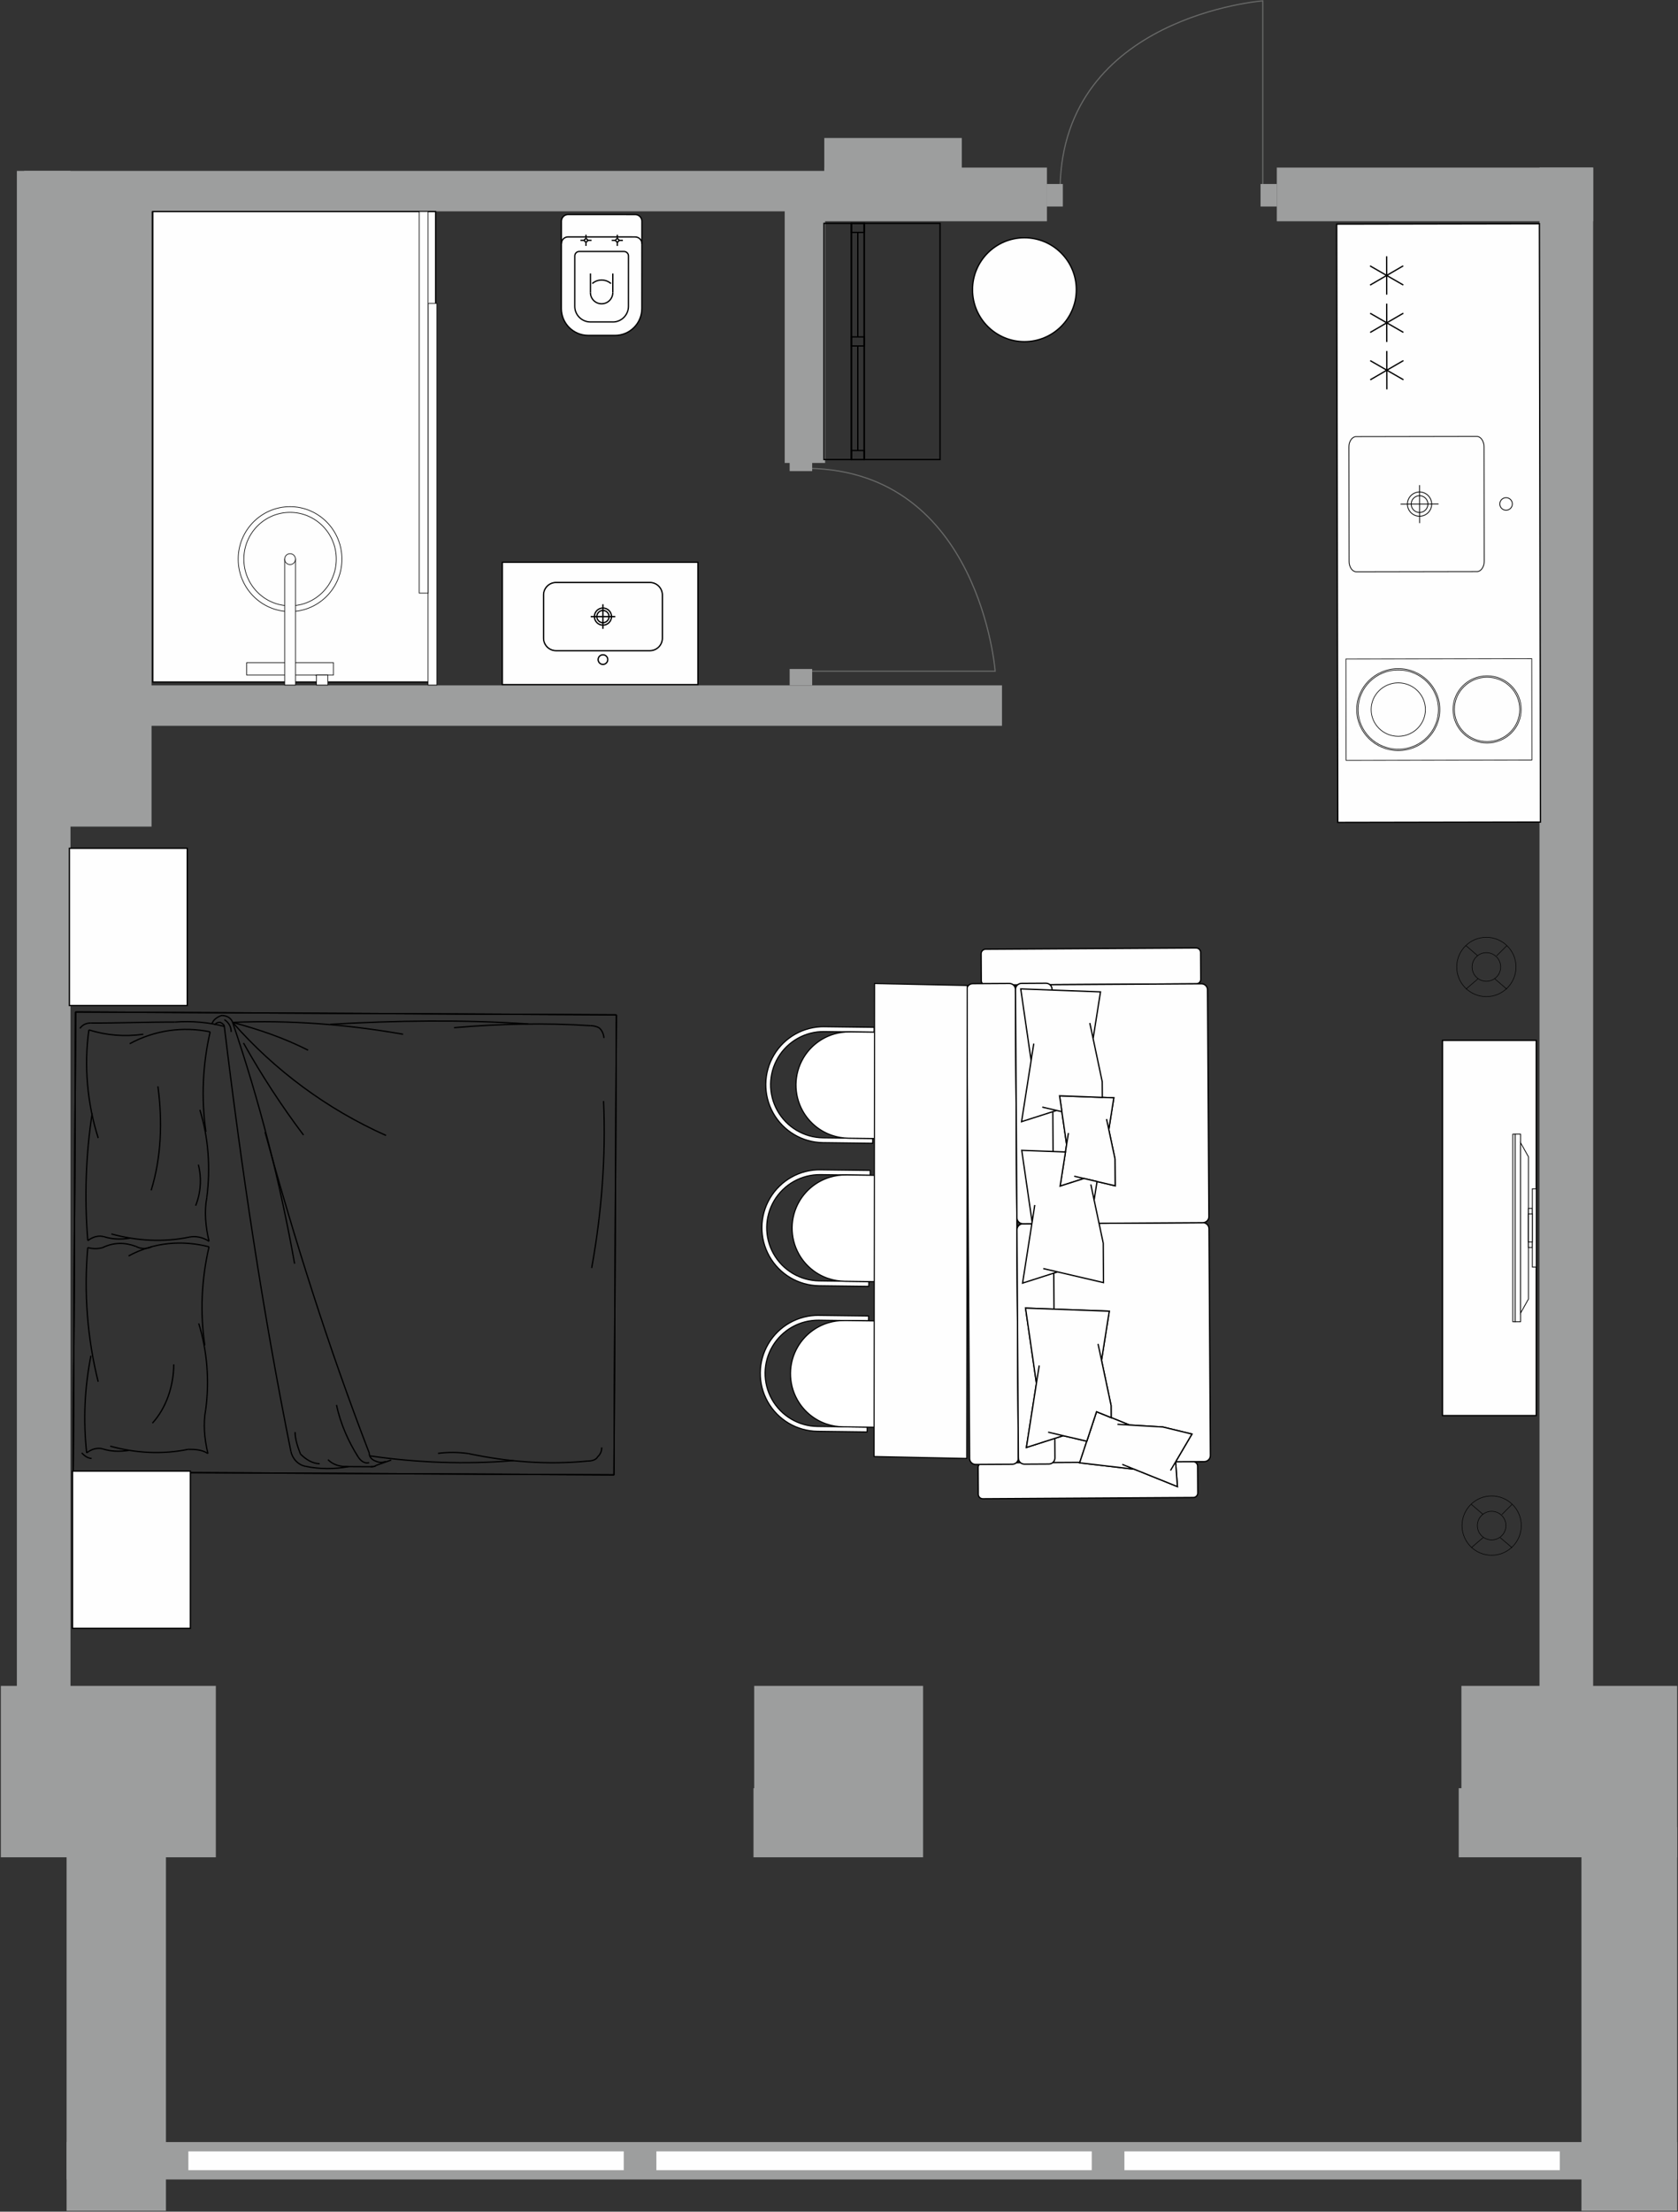 <?xml version="1.0" encoding="UTF-8"?>
<svg xmlns="http://www.w3.org/2000/svg" width="981" height="1292" viewBox="0 0 981 1292" fill="none">
  <rect x="0" y="0" width="981" height="1292" fill="#333333" stroke="none"/>
  <g clip-path="url(#clip0_297_1534)">
    <path fill-rule="evenodd" clip-rule="evenodd" d="M980.5 984.83V1084.97H852.81V1044.6H854.38V984.83H980.5ZM0.5 1084.97V984.83H126.181V999.05V1044.6V1084.97H0.5ZM539.653 1084.97H440.506V1044.6H440.913V984.83H539.66V1044.6V1084.97H539.653Z" fill="#9D9E9E"></path>
    <path fill-rule="evenodd" clip-rule="evenodd" d="M746.46 129.259H931.39V97.895H746.46V129.259Z" fill="#9D9E9E"></path>
    <path fill-rule="evenodd" clip-rule="evenodd" d="M481.901 129.259H612.06V97.895H481.901V129.259Z" fill="#9D9E9E"></path>
    <path fill-rule="evenodd" clip-rule="evenodd" d="M931.39 1020.21V97.895H900.03V1020.21H931.39Z" fill="#9D9E9E"></path>
    <path fill-rule="evenodd" clip-rule="evenodd" d="M562.29 121.459H481.901V80.62H562.29V121.459Z" fill="#9D9E9E"></path>
    <path fill-rule="evenodd" clip-rule="evenodd" d="M88.601 112.939V482.874H14.13V112.939H88.601Z" fill="#9D9E9E"></path>
    <path fill-rule="evenodd" clip-rule="evenodd" d="M14.13 123.455H508.721V99.83H14.13V123.455Z" fill="#9D9E9E"></path>
    <path fill-rule="evenodd" clip-rule="evenodd" d="M482.388 270.453V112.228H458.761V270.453H482.388Z" fill="#9D9E9E"></path>
    <path fill-rule="evenodd" clip-rule="evenodd" d="M14.13 423.994H585.79V400.367H14.13V423.994Z" fill="#9D9E9E"></path>
    <path fill-rule="evenodd" clip-rule="evenodd" d="M41.218 1032.14V99.83H9.861V1032.14H41.218Z" fill="#9D9E9E"></path>
    <path fill-rule="evenodd" clip-rule="evenodd" d="M980.5 1067.44H924.55V1291.5H980.5V1067.44Z" fill="#9D9E9E"></path>
    <path fill-rule="evenodd" clip-rule="evenodd" d="M38.929 1251.32H980.5V1273.17H38.929V1251.32Z" fill="#9D9E9E"></path>
    <path fill-rule="evenodd" clip-rule="evenodd" d="M97.017 1291.5V1067.44H38.929V1291.5H97.017Z" fill="#9D9E9E"></path>
    <path fill-rule="evenodd" clip-rule="evenodd" d="M254.697 398.423V123.577H89.312V398.423H254.697Z" fill="#FEFEFE" stroke="black" stroke-width="0.756" stroke-miterlimit="22.926"></path>
    <path fill-rule="evenodd" clip-rule="evenodd" d="M250.263 177.267H255.417V400.194H250.263V177.267Z" fill="#FEFEFE" stroke="black" stroke-width="0.379" stroke-miterlimit="22.926"></path>
    <path fill-rule="evenodd" clip-rule="evenodd" d="M245.109 123.577H250.264V346.496H245.109V123.577Z" fill="#FEFEFE" stroke="black" stroke-width="0.379" stroke-miterlimit="22.926"></path>
    <path fill-rule="evenodd" clip-rule="evenodd" d="M190.074 390.018V394.347H184.321V390.018H190.074Z" fill="#FEFEFE" stroke="black" stroke-width="0.379" stroke-miterlimit="22.926"></path>
    <path fill-rule="evenodd" clip-rule="evenodd" d="M194.958 394.338V387.128H144.201V394.338H194.958Z" fill="#FEFEFE" stroke="black" stroke-width="0.379" stroke-miterlimit="22.926"></path>
    <path fill-rule="evenodd" clip-rule="evenodd" d="M169.58 295.981C186.325 295.981 199.896 309.698 199.896 326.618C199.896 343.538 186.325 357.255 169.58 357.255C152.834 357.255 139.254 343.538 139.254 326.618C139.254 309.698 152.833 295.981 169.58 295.981Z" fill="#FEFEFE" stroke="black" stroke-width="0.379" stroke-miterlimit="22.926"></path>
    <path fill-rule="evenodd" clip-rule="evenodd" d="M169.58 299.312C184.494 299.312 196.599 311.537 196.599 326.609C196.599 341.68 184.494 353.906 169.58 353.906C154.656 353.906 142.56 341.68 142.56 326.609C142.56 311.537 154.656 299.312 169.58 299.312Z" fill="#FEFEFE" stroke="black" stroke-width="0.379" stroke-miterlimit="22.926"></path>
    <path fill-rule="evenodd" clip-rule="evenodd" d="M172.729 326.609V400.194H166.421V326.609H172.729Z" fill="#FEFEFE" stroke="black" stroke-width="0.379" stroke-miterlimit="22.926"></path>
    <path fill-rule="evenodd" clip-rule="evenodd" d="M169.579 323.424C171.323 323.424 172.738 324.847 172.738 326.609C172.738 328.371 171.323 329.801 169.579 329.801C167.836 329.801 166.421 328.369 166.421 326.609C166.421 324.847 167.836 323.424 169.579 323.424Z" fill="#FEFEFE" stroke="black" stroke-width="0.379" stroke-miterlimit="22.926"></path>
    <path fill-rule="evenodd" clip-rule="evenodd" d="M191.645 394.347V400.194H185.024V394.347H191.645Z" fill="#FEFEFE" stroke="black" stroke-width="0.379" stroke-miterlimit="22.926"></path>
    <path fill-rule="evenodd" clip-rule="evenodd" d="M293.689 328.464H408.02V399.926H293.689V328.464Z" fill="#FEFEFE" stroke="black" stroke-width="0.756" stroke-miterlimit="22.926"></path>
    <path fill-rule="evenodd" clip-rule="evenodd" d="M352.499 388.117C354.051 388.117 355.309 386.859 355.309 385.306C355.309 383.754 354.051 382.496 352.499 382.496C350.946 382.496 349.688 383.754 349.688 385.306C349.688 386.859 350.946 388.117 352.499 388.117ZM352.499 365.185C355.266 365.185 357.505 362.946 357.505 360.188C357.505 357.42 355.266 355.19 352.499 355.19C349.739 355.19 347.501 357.429 347.501 360.188C347.501 362.948 349.74 365.185 352.499 365.185ZM352.499 363.753C354.477 363.753 356.073 362.157 356.073 360.179C356.073 358.209 354.477 356.604 352.499 356.604C350.529 356.604 348.924 358.209 348.924 360.179C348.924 362.157 350.52 363.753 352.499 363.753ZM325.063 340.264H379.95C383.959 340.264 387.239 343.545 387.239 347.553V372.82C387.239 376.828 383.959 380.109 379.95 380.109H325.063C321.055 380.109 317.774 376.828 317.774 372.82V347.553C317.774 343.545 321.055 340.264 325.063 340.264Z" fill="#FEFEFE"></path>
    <path d="M352.499 367.327V353.037M345.359 360.186H359.649M352.499 388.117C354.051 388.117 355.309 386.859 355.309 385.306C355.309 383.754 354.051 382.496 352.499 382.496C350.946 382.496 349.688 383.754 349.688 385.306C349.688 386.859 350.946 388.117 352.499 388.117ZM352.499 365.185C355.266 365.185 357.505 362.946 357.505 360.188C357.505 357.42 355.266 355.19 352.499 355.19C349.739 355.19 347.501 357.429 347.501 360.188C347.501 362.948 349.74 365.185 352.499 365.185ZM352.499 363.753C354.477 363.753 356.073 362.157 356.073 360.179C356.073 358.209 354.477 356.604 352.499 356.604C350.529 356.604 348.924 358.209 348.924 360.179C348.924 362.157 350.52 363.753 352.499 363.753ZM325.063 340.264H379.95C383.959 340.264 387.239 343.545 387.239 347.553V372.82C387.239 376.828 383.959 380.109 379.95 380.109H325.063C321.055 380.109 317.774 376.828 317.774 372.82V347.553C317.774 343.545 321.055 340.264 325.063 340.264Z" stroke="black" stroke-width="0.756" stroke-miterlimit="22.926"></path>
    <path d="M352.499 367.327V353.037M345.359 360.178H359.649M352.499 388.117C354.051 388.117 355.309 386.859 355.309 385.306C355.309 383.753 354.051 382.496 352.499 382.496C350.946 382.496 349.688 383.753 349.688 385.306C349.688 386.859 350.946 388.117 352.499 388.117ZM352.499 365.185C355.266 365.185 357.505 362.946 357.505 360.187C357.505 357.42 355.266 355.19 352.499 355.19C349.739 355.19 347.501 357.429 347.501 360.187C347.501 362.947 349.74 365.185 352.499 365.185ZM352.499 363.753C354.477 363.753 356.073 362.157 356.073 360.178C356.073 358.209 354.477 356.604 352.499 356.604C350.529 356.604 348.924 358.209 348.924 360.178C348.924 362.157 350.52 363.753 352.499 363.753ZM325.063 340.257H379.95C383.959 340.257 387.239 343.538 387.239 347.546V372.813C387.239 376.821 383.959 380.102 379.95 380.102H325.063C321.055 380.102 317.774 376.821 317.774 372.813V347.546C317.774 343.538 321.055 340.257 325.063 340.257Z" stroke="black" stroke-width="0.379" stroke-miterlimit="22.926"></path>
    <path fill-rule="evenodd" clip-rule="evenodd" d="M359.545 195.931L343.848 195.922C339.683 195.922 335.692 194.255 332.759 191.315C329.817 188.364 328.169 184.392 328.169 180.227L328.203 129.234C328.203 128.193 328.619 127.195 329.358 126.458C330.095 125.721 331.084 125.312 332.125 125.312L371.352 125.337C372.393 125.337 373.391 125.754 374.128 126.492C374.865 127.229 375.274 128.218 375.274 129.259L375.24 180.252C375.231 184.417 373.573 188.407 370.624 191.349C367.682 194.291 363.701 195.94 359.535 195.931H359.545Z" fill="#FEFEFE" stroke="black" stroke-width="0.756" stroke-miterlimit="22.926" stroke-linejoin="bevel"></path>
    <path fill-rule="evenodd" clip-rule="evenodd" d="M358.244 188.087L345.168 188.078C342.738 188.078 340.414 187.107 338.695 185.388C336.977 183.669 336.014 181.353 336.024 178.924L336.042 149.501C336.042 148.808 336.319 148.139 336.814 147.653C337.301 147.167 337.969 146.889 338.663 146.889L364.814 146.907C365.507 146.907 366.176 147.185 366.662 147.68C367.158 148.175 367.426 148.835 367.426 149.528L367.408 178.951C367.408 181.381 366.437 183.705 364.718 185.424C363 187.143 360.683 188.105 358.254 188.096L358.244 188.087Z" fill="#FEFEFE" stroke="black" stroke-width="0.756" stroke-miterlimit="22.926" stroke-linejoin="bevel"></path>
    <path d="M358.251 170.932C358.251 174.543 355.318 177.467 351.71 177.467C348.1 177.467 345.176 174.534 345.176 170.925" stroke="black" stroke-width="0.756" stroke-miterlimit="22.926" stroke-linejoin="bevel"></path>
    <path d="M345.185 170.925V159.767" stroke="black" stroke-width="0.756" stroke-miterlimit="22.926" stroke-linejoin="bevel"></path>
    <path d="M358.251 170.933L358.26 159.776" stroke="black" stroke-width="0.756" stroke-miterlimit="22.926" stroke-linejoin="bevel"></path>
    <path d="M346.244 165.642C349.377 162.9 354.07 162.9 357.202 165.651" stroke="black" stroke-width="0.756" stroke-miterlimit="22.926" stroke-linejoin="bevel"></path>
    <path d="M328.196 142.31C328.196 141.268 328.612 140.27 329.351 139.533C330.088 138.797 331.077 138.388 332.118 138.388L371.345 138.413C372.386 138.413 373.384 138.829 374.121 139.568C374.858 140.305 375.267 141.294 375.267 142.335" stroke="black" stroke-width="0.756" stroke-miterlimit="22.926" stroke-linejoin="bevel"></path>
    <path d="M342.59 137.13L342.581 143.654" stroke="black" stroke-width="0.756" stroke-miterlimit="22.926" stroke-linejoin="bevel"></path>
    <path d="M345.844 140.391H339.328" stroke="black" stroke-width="0.756" stroke-miterlimit="22.926" stroke-linejoin="bevel"></path>
    <path fill-rule="evenodd" clip-rule="evenodd" d="M341.671 140.391C341.671 139.888 342.079 139.479 342.583 139.479C343.095 139.479 343.504 139.887 343.504 140.4C343.504 140.903 343.096 141.312 342.583 141.312C342.08 141.312 341.671 140.905 341.671 140.391Z" fill="#FEFEFE" stroke="black" stroke-width="0.756" stroke-miterlimit="22.926" stroke-linejoin="bevel"></path>
    <path d="M360.89 137.146V143.663" stroke="black" stroke-width="0.756" stroke-miterlimit="22.926" stroke-linejoin="bevel"></path>
    <path d="M357.635 140.4L364.151 140.409" stroke="black" stroke-width="0.756" stroke-miterlimit="22.926" stroke-linejoin="bevel"></path>
    <path fill-rule="evenodd" clip-rule="evenodd" d="M359.97 140.4C359.97 139.897 360.377 139.489 360.89 139.489C361.393 139.489 361.811 139.896 361.811 140.4C361.811 140.903 361.404 141.321 360.89 141.312C360.388 141.312 359.97 140.905 359.97 140.391V140.4Z" fill="#FEFEFE" stroke="black" stroke-width="0.756" stroke-miterlimit="22.926" stroke-linejoin="bevel"></path>
    <path d="M215.87 848.82C192.07 787.1 172.305 724.612 154.944 661.333" stroke="black" stroke-width="0.756" stroke-miterlimit="22.926" stroke-linejoin="bevel"></path>
    <path d="M170.039 847.78C153.58 766.11 141.155 682.859 131.151 599.626" stroke="black" stroke-width="0.756" stroke-miterlimit="22.926" stroke-linejoin="bevel"></path>
    <path d="M360.361 592.84L358.938 861.57L42.79 859.9L44.213 591.166L360.361 592.842" stroke="black" stroke-width="0.756" stroke-miterlimit="22.926" stroke-linejoin="bevel"></path>
    <path d="M44.213 591.166L42.79 859.9" stroke="black" stroke-width="0.756" stroke-miterlimit="22.926" stroke-linejoin="bevel"></path>
    <path d="M135.994 597.248C169.771 595.825 202.724 598.403 235.662 604.18" stroke="black" stroke-width="0.756" stroke-miterlimit="22.926" stroke-linejoin="bevel"></path>
    <path d="M193.075 598.358C231.686 596.164 270.287 595.564 308.873 598.167" stroke="black" stroke-width="0.756" stroke-miterlimit="22.926" stroke-linejoin="bevel"></path>
    <path d="M225.699 663.31C191.202 647.927 160.765 625.377 135.992 597.246" stroke="black" stroke-width="0.756" stroke-miterlimit="22.926" stroke-linejoin="bevel"></path>
    <path d="M265.438 600.336C291.989 598.081 318.529 597.421 345.046 599.156" stroke="black" stroke-width="0.756" stroke-miterlimit="22.926" stroke-linejoin="bevel"></path>
    <path d="M352.856 643.191C354.288 675.997 351.701 708.769 345.905 740.73" stroke="black" stroke-width="0.756" stroke-miterlimit="22.926" stroke-linejoin="bevel"></path>
    <path d="M345.046 599.156C347.458 599.165 349.861 599.981 350.668 600.779C352.265 602.393 353.063 604.797 353.054 606.393" stroke="black" stroke-width="0.756" stroke-miterlimit="22.926" stroke-linejoin="bevel"></path>
    <path d="M102.215 597.073C86.138 596.987 69.243 597.699 53.157 597.612" stroke="black" stroke-width="0.756" stroke-miterlimit="22.926" stroke-linejoin="bevel"></path>
    <path d="M135.994 597.248C151.829 643.721 163.645 690.175 172.235 738.21" stroke="black" stroke-width="0.756" stroke-miterlimit="22.926" stroke-linejoin="bevel"></path>
    <path d="M177.449 663.06C164.678 646.193 152.712 627.738 142.351 609.283" stroke="black" stroke-width="0.756" stroke-miterlimit="22.926" stroke-linejoin="bevel"></path>
    <path d="M135.994 597.248C151.247 601.327 165.703 606.202 180.131 613.482" stroke="black" stroke-width="0.756" stroke-miterlimit="22.926" stroke-linejoin="bevel"></path>
    <path d="M102.215 597.074C111.864 596.328 122.318 597.178 131.151 599.625" stroke="black" stroke-width="0.756" stroke-miterlimit="22.926" stroke-linejoin="bevel"></path>
    <path d="M131.178 595.625C133.581 597.239 135.178 599.642 135.161 602.844" stroke="black" stroke-width="0.756" stroke-miterlimit="22.926" stroke-linejoin="bevel"></path>
    <path d="M123.923 597.985C124.739 595.591 127.159 594.002 129.58 593.213C132.791 593.231 135.203 594.836 135.992 597.248" stroke="black" stroke-width="0.756" stroke-miterlimit="22.926" stroke-linejoin="bevel"></path>
    <path d="M125.528 598.801C126.335 597.205 127.95 597.214 128.757 597.214C130.362 598.021 131.16 598.828 131.16 599.626" stroke="black" stroke-width="0.756" stroke-miterlimit="22.926" stroke-linejoin="bevel"></path>
    <path d="M46.711 600.779C48.335 598.385 50.754 597.603 53.157 597.612" stroke="black" stroke-width="0.756" stroke-miterlimit="22.926" stroke-linejoin="bevel"></path>
    <path d="M216.632 856.82L201.354 856.74" stroke="black" stroke-width="0.756" stroke-miterlimit="22.926" stroke-linejoin="bevel"></path>
    <path d="M202.968 856.75C198.95 856.73 194.933 855.91 191.731 852.69" stroke="black" stroke-width="0.756" stroke-miterlimit="22.926" stroke-linejoin="bevel"></path>
    <path d="M203.765 856.75C195.721 858.3 186.872 858.26 178.837 856.62" stroke="black" stroke-width="0.756" stroke-miterlimit="22.926" stroke-linejoin="bevel"></path>
    <path d="M209.431 851.19C203.843 842.36 199.08 831.93 196.729 820.72" stroke="black" stroke-width="0.756" stroke-miterlimit="22.926" stroke-linejoin="bevel"></path>
    <path d="M343.702 853.49C320.37 855.77 297.066 854.05 273.768 849.12" stroke="black" stroke-width="0.756" stroke-miterlimit="22.926" stroke-linejoin="bevel"></path>
    <path d="M351.787 845.54C351.778 847.94 350.955 849.54 349.341 851.12C348.525 852.72 346.112 853.5 343.7 853.49" stroke="black" stroke-width="0.756" stroke-miterlimit="22.926" stroke-linejoin="bevel"></path>
    <path d="M300.283 853.26C272.127 855.51 243.988 854.56 215.868 850.41" stroke="black" stroke-width="0.756" stroke-miterlimit="22.926" stroke-linejoin="bevel"></path>
    <path d="M256.077 849.02C261.709 848.25 268.146 848.29 273.768 849.12" stroke="black" stroke-width="0.756" stroke-miterlimit="22.926" stroke-linejoin="bevel"></path>
    <path d="M219.852 856.04L228.719 852.89" stroke="black" stroke-width="0.756" stroke-miterlimit="22.926" stroke-linejoin="bevel"></path>
    <path d="M219.852 856.04C219.045 856.83 217.43 856.82 216.632 856.82" stroke="black" stroke-width="0.756" stroke-miterlimit="22.926" stroke-linejoin="bevel"></path>
    <path d="M225.492 853.67C223.878 854.46 221.465 854.45 219.86 853.63C217.457 852.82 215.852 851.21 215.87 848.82" stroke="black" stroke-width="0.756" stroke-miterlimit="22.926" stroke-linejoin="bevel"></path>
    <path d="M219.852 856.04C219.045 856.83 217.43 856.82 216.632 856.82" stroke="black" stroke-width="0.756" stroke-miterlimit="22.926" stroke-linejoin="bevel"></path>
    <path d="M215.843 854.41C213.422 855.2 211.018 853.59 209.431 851.18" stroke="black" stroke-width="0.756" stroke-miterlimit="22.926" stroke-linejoin="bevel"></path>
    <path d="M175.661 849.4C174.074 845.39 172.494 840.58 172.512 836.58" stroke="black" stroke-width="0.756" stroke-miterlimit="22.926" stroke-linejoin="bevel"></path>
    <path d="M178.847 856.62C174.022 855.79 170.83 851.78 170.048 847.77" stroke="black" stroke-width="0.756" stroke-miterlimit="22.926" stroke-linejoin="bevel"></path>
    <path d="M186.889 855.06C182.871 855.05 178.863 852.62 175.662 849.41" stroke="black" stroke-width="0.756" stroke-miterlimit="22.926" stroke-linejoin="bevel"></path>
    <path d="M57.399 807.19C51.022 781.56 48.992 755.15 51.299 728.78" stroke="black" stroke-width="0.756" stroke-miterlimit="22.926" stroke-linejoin="bevel"></path>
    <path d="M119.724 785.92C116.93 766.71 117.755 747.52 122.197 728.35" stroke="black" stroke-width="0.756" stroke-miterlimit="22.926" stroke-linejoin="bevel"></path>
    <path d="M92.315 634.608C95.101 655.423 94.268 676.213 88.375 695.371" stroke="black" stroke-width="0.756" stroke-miterlimit="22.926" stroke-linejoin="bevel"></path>
    <path d="M88.923 728.17C86.017 729.76 82.407 729.73 79.517 728.12" stroke="black" stroke-width="0.756" stroke-miterlimit="22.926" stroke-linejoin="bevel"></path>
    <path d="M75.152 733.69C89.66 725.774 106.309 724.264 122.204 728.35" stroke="black" stroke-width="0.756" stroke-miterlimit="22.926" stroke-linejoin="bevel"></path>
    <path d="M110.657 722.686C95.447 725.809 80.263 724.925 65.096 720.846" stroke="black" stroke-width="0.756" stroke-miterlimit="22.926" stroke-linejoin="bevel"></path>
    <path d="M75.804 609.726C90.312 601.804 106.962 599.497 122.866 602.775" stroke="black" stroke-width="0.756" stroke-miterlimit="22.926" stroke-linejoin="bevel"></path>
    <path d="M116.834 648.336C121.816 664.354 123.169 681.958 120.904 699.545" stroke="black" stroke-width="0.756" stroke-miterlimit="22.926" stroke-linejoin="bevel"></path>
    <path d="M120.383 661.151C117.589 641.941 118.423 621.949 122.864 602.783" stroke="black" stroke-width="0.756" stroke-miterlimit="22.926" stroke-linejoin="bevel"></path>
    <path d="M110.657 722.686C114.274 721.906 118.612 722.729 122.223 725.15" stroke="black" stroke-width="0.756" stroke-miterlimit="22.926" stroke-linejoin="bevel"></path>
    <path d="M122.214 725.148C120.088 716.342 119.41 707.544 120.904 699.552" stroke="black" stroke-width="0.756" stroke-miterlimit="22.926" stroke-linejoin="bevel"></path>
    <path d="M115.941 680.326C118.066 688.334 117.303 697.133 114.37 704.317" stroke="black" stroke-width="0.756" stroke-miterlimit="22.926" stroke-linejoin="bevel"></path>
    <path d="M51.327 724.776C49.288 699.968 50.147 674.381 53.887 650.408" stroke="black" stroke-width="0.756" stroke-miterlimit="22.926" stroke-linejoin="bevel"></path>
    <path d="M83.794 604.172C72.931 605.715 62.085 604.856 51.977 601.603" stroke="black" stroke-width="0.756" stroke-miterlimit="22.926" stroke-linejoin="bevel"></path>
    <path d="M57.427 664.82C51.024 644.794 48.976 622.383 51.977 601.603" stroke="black" stroke-width="0.756" stroke-miterlimit="22.926" stroke-linejoin="bevel"></path>
    <path d="M59.987 728.82C66.512 725.662 73.028 725.696 79.517 728.13" stroke="black" stroke-width="0.756" stroke-miterlimit="22.926" stroke-linejoin="bevel"></path>
    <path d="M75.925 723.302C70.857 724.075 65.791 724.048 60.742 722.417" stroke="black" stroke-width="0.756" stroke-miterlimit="22.926" stroke-linejoin="bevel"></path>
    <path d="M59.986 728.82C57.088 729.6 54.2 729.59 51.301 728.78" stroke="black" stroke-width="0.756" stroke-miterlimit="22.926" stroke-linejoin="bevel"></path>
    <path d="M51.327 724.776C54.233 722.39 57.852 721.608 60.741 722.425" stroke="black" stroke-width="0.756" stroke-miterlimit="22.926" stroke-linejoin="bevel"></path>
    <path d="M109.997 846.66C94.787 849.77 79.604 848.9 64.437 844.82" stroke="black" stroke-width="0.756" stroke-miterlimit="22.926" stroke-linejoin="bevel"></path>
    <path d="M101.58 797.03C101.51 809.82 97.104 822.6 89.103 831.35" stroke="black" stroke-width="0.756" stroke-miterlimit="22.926" stroke-linejoin="bevel"></path>
    <path d="M116.175 773.11C121.156 789.12 122.509 806.73 120.253 823.52" stroke="black" stroke-width="0.756" stroke-miterlimit="22.926" stroke-linejoin="bevel"></path>
    <path d="M109.998 846.66C113.615 846.67 117.953 846.7 121.554 849.12" stroke="black" stroke-width="0.756" stroke-miterlimit="22.926" stroke-linejoin="bevel"></path>
    <path d="M121.554 849.12C119.429 840.3 118.751 831.51 120.245 823.51" stroke="black" stroke-width="0.756" stroke-miterlimit="22.926" stroke-linejoin="bevel"></path>
    <path d="M50.667 848.74C48.603 829.53 49.417 811.14 53.141 791.97" stroke="black" stroke-width="0.756" stroke-miterlimit="22.926" stroke-linejoin="bevel"></path>
    <path d="M75.275 847.27C70.207 848.05 65.141 848.02 60.091 846.4" stroke="black" stroke-width="0.756" stroke-miterlimit="22.926" stroke-linejoin="bevel"></path>
    <path d="M50.667 848.74C53.573 846.35 57.193 845.57 60.09 846.39" stroke="black" stroke-width="0.756" stroke-miterlimit="22.926" stroke-linejoin="bevel"></path>
    <path d="M53.548 851.96C51.379 851.95 49.219 850.33 47.778 848.73" stroke="black" stroke-width="0.756" stroke-miterlimit="22.926" stroke-linejoin="bevel"></path>
    <path d="M360.361 592.84L358.938 861.57L42.79 859.9L44.213 591.166L360.361 592.842" stroke="black" stroke-width="0.756" stroke-miterlimit="22.926" stroke-linejoin="bevel"></path>
    <path fill-rule="evenodd" clip-rule="evenodd" d="M40.577 587.392V495.524H109.477V587.392H40.577Z" fill="#FEFEFE" stroke="black" stroke-width="0.756" stroke-miterlimit="22.926"></path>
    <path fill-rule="evenodd" clip-rule="evenodd" d="M42.373 951.23V859.36H111.273V951.23H42.373Z" fill="#FEFEFE" stroke="black" stroke-width="0.756" stroke-miterlimit="22.926"></path>
    <path fill-rule="evenodd" clip-rule="evenodd" d="M699.25 553.761L576.21 554.507C574.75 554.516 573.58 555.705 573.59 557.144L573.68 572.848C573.69 574.288 574.88 575.461 576.34 575.452L699.38 574.706C700.84 574.697 702.01 573.508 702 572.077L701.91 556.373C701.9 554.934 700.71 553.761 699.25 553.77V553.761Z" fill="#FEFEFE" stroke="black" stroke-width="0.756" stroke-miterlimit="22.926"></path>
    <path fill-rule="evenodd" clip-rule="evenodd" d="M697.5 853.85L574.45 854.59C573.005 854.6 571.825 855.78 571.834 857.22L571.929 872.93C571.938 874.37 573.127 875.54 574.58 875.53L697.63 874.78C699.09 874.78 700.26 873.6 700.25 872.16L700.15 856.45C700.14 855.01 698.95 853.84 697.5 853.85Z" fill="#FEFEFE" stroke="black" stroke-width="0.756" stroke-miterlimit="22.926"></path>
    <path fill-rule="evenodd" clip-rule="evenodd" d="M595.36 851.81L593.66 578.003C593.66 576.059 592.04 574.481 590.08 574.488L568.694 574.618C566.734 574.627 565.136 576.232 565.154 578.176L566.845 851.98C566.854 853.93 568.469 855.51 570.429 855.5L591.82 855.37C593.78 855.36 595.37 853.75 595.36 851.81Z" fill="#FEFEFE" stroke="black" stroke-width="0.756" stroke-miterlimit="22.926"></path>
    <path fill-rule="evenodd" clip-rule="evenodd" d="M595.36 850.93L594.54 718.443C594.53 716.499 596.12 714.894 598.08 714.885L703.22 714.244C705.18 714.235 706.8 715.815 706.81 717.758L707.62 850.25C707.63 852.19 706.04 853.79 704.08 853.81L598.94 854.45C596.98 854.46 595.37 852.88 595.36 850.93Z" fill="#FEFEFE" stroke="black" stroke-width="0.756" stroke-miterlimit="22.926"></path>
    <path fill-rule="evenodd" clip-rule="evenodd" d="M593.67 578.88L594.5 711.379C594.51 713.323 596.12 714.901 598.08 714.894L703.22 714.253C705.18 714.244 706.78 712.639 706.76 710.695L705.95 578.195C705.94 576.251 704.32 574.673 702.36 574.68L597.22 575.322C595.26 575.331 593.66 576.927 593.68 578.88H593.67Z" fill="#FEFEFE" stroke="black" stroke-width="0.756" stroke-miterlimit="22.926"></path>
    <path fill-rule="evenodd" clip-rule="evenodd" d="M595.36 851.81L594.53 718.441C594.52 716.497 596.12 714.892 598.07 714.883L612.34 714.797C614.3 714.788 615.91 716.368 615.92 718.311L616.74 851.68C616.75 853.63 615.16 855.23 613.2 855.24L598.95 855.32C596.99 855.33 595.37 853.75 595.37 851.81H595.36Z" fill="#FEFEFE" stroke="black" stroke-width="0.756" stroke-miterlimit="22.926"></path>
    <path fill-rule="evenodd" clip-rule="evenodd" d="M593.67 578.002L594.49 711.37C594.5 713.314 596.11 714.892 598.07 714.885L612.34 714.799C614.3 714.79 615.9 713.193 615.88 711.241L615.05 577.873C615.04 575.929 613.43 574.351 611.47 574.358L597.21 574.444C595.25 574.453 593.66 576.059 593.67 578.002Z" fill="#FEFEFE" stroke="black" stroke-width="0.756" stroke-miterlimit="22.926"></path>
    <path fill-rule="evenodd" clip-rule="evenodd" d="M620.8 649.403L619.45 640.127L644.45 641.056L651.16 641.309L648.22 659.875L648.68 662.019L651.85 677.02L651.95 692.69L641.36 690.217L633.71 688.429L619.77 692.89L622.89 672.942L623.57 668.604L622.64 662.183L620.8 649.403Z" fill="#FEFEFE" stroke="black" stroke-width="0.756" stroke-miterlimit="22.926"></path>
    <path fill-rule="evenodd" clip-rule="evenodd" d="M651.16 641.309L648.22 659.875L646.91 653.689L651.85 677.02L651.95 692.69L628.01 687.102L633.71 688.429L619.77 692.89L624.63 661.862L623.57 668.604L619.45 640.127L651.16 641.309Z" fill="#FEFEFE" stroke="black" stroke-width="0.756" stroke-miterlimit="22.926"></path>
    <path fill-rule="evenodd" clip-rule="evenodd" d="M643.37 579.419L639.06 606.705L637.13 597.603L644.39 631.903L644.45 641.056L619.45 640.127L620.8 649.403L609.34 646.731L617.72 648.682L597.23 655.234L604.37 609.621L602.82 619.539L596.75 577.682L643.37 579.419Z" fill="#FEFEFE" stroke="black" stroke-width="0.756" stroke-miterlimit="22.926"></path>
    <path fill-rule="evenodd" clip-rule="evenodd" d="M641.36 690.217L639.64 701.02L637.72 691.917L644.98 726.217L645.12 749.26L609.93 741.05L618.3 743L597.82 749.55L604.95 703.935L603.4 713.853L597.33 671.996L622.9 672.942L619.77 692.89L633.71 688.429L641.36 690.217Z" fill="#FEFEFE" stroke="black" stroke-width="0.756" stroke-miterlimit="22.926"></path>
    <path fill-rule="evenodd" clip-rule="evenodd" d="M649.6 828.11L660.33 832.44L679.85 833.61L696.83 837.74L691.52 846.75L687.29 853.95L688.34 868.41L663.1 858.26L631.19 854.53L633.65 847.1L635.36 841.9L641.05 824.66L649.6 828.11Z" fill="#FEFEFE" stroke="black" stroke-width="0.756" stroke-miterlimit="22.926"></path>
    <path fill-rule="evenodd" clip-rule="evenodd" d="M641.05 824.66L660.33 832.44L653.28 832.03L679.85 833.61L696.83 837.74L684.31 859.01L687.29 853.95L688.34 868.41L656.1 855.44L663.1 858.26L631.19 854.53L641.05 824.66Z" fill="#FEFEFE" stroke="black" stroke-width="0.756" stroke-miterlimit="22.926"></path>
    <path fill-rule="evenodd" clip-rule="evenodd" d="M635.36 841.9L621.56 838.68L614.45 840.95L600.06 845.55L605.92 808.08L599.56 764.14L613.98 764.68L648.5 765.96L643.97 794.61L649.56 821.07L649.6 828.11L641.05 824.66L635.36 841.9Z" fill="#FEFEFE" stroke="black" stroke-width="0.756" stroke-miterlimit="22.926"></path>
    <path fill-rule="evenodd" clip-rule="evenodd" d="M648.5 765.96L643.97 794.61L641.95 785.06L649.56 821.07L649.6 828.11L641.05 824.66L635.36 841.9L612.77 836.63L621.56 838.68L600.06 845.55L607.55 797.67L605.92 808.08L599.56 764.14L648.5 765.96Z" fill="#FEFEFE" stroke="black" stroke-width="0.756" stroke-miterlimit="22.926"></path>
    <path fill-rule="evenodd" clip-rule="evenodd" d="M481.988 599.781L511.019 600.145L510.985 602.965L496.791 602.783L487.585 602.669L481.944 602.592C470.856 602.453 460.531 608.24 454.865 617.775C449.2 627.311 449.052 639.145 454.474 648.812C459.897 658.486 470.076 664.534 481.164 664.673L486.805 664.743L496.011 664.856L510.205 665.038L510.171 667.858L481.139 667.494C469.043 667.337 457.946 660.743 452.03 650.192C446.112 639.64 446.277 626.73 452.455 616.327C458.641 605.923 469.896 599.616 481.998 599.763L481.988 599.781Z" fill="white" stroke="black" stroke-width="0.641" stroke-miterlimit="22.926"></path>
    <path fill-rule="evenodd" clip-rule="evenodd" d="M487.515 604.085H487.567C487.549 604.085 487.533 604.085 487.515 604.085ZM496.791 602.792L510.985 602.973L518.04 603.06C519.914 603.085 521.694 603.849 523.003 605.195C524.313 606.531 525.034 608.335 525.009 610.21L524.401 658.183C524.349 662.078 521.157 665.202 517.26 665.15L510.205 665.063L496.011 664.881C492.844 664.838 489.756 664.318 486.823 663.372V663.354C486.805 663.354 486.789 663.354 486.771 663.354C479.466 660.969 473.193 655.919 469.323 649.021C463.9 639.346 464.048 627.512 469.714 617.984C473.757 611.19 480.161 606.297 487.519 604.101C487.537 604.092 487.553 604.092 487.571 604.083C490.522 603.208 493.628 602.764 496.795 602.799L496.791 602.792Z" fill="white" stroke="black" stroke-width="0.641" stroke-miterlimit="22.926"></path>
    <path fill-rule="evenodd" clip-rule="evenodd" d="M479.714 683.364L508.746 683.728L508.712 686.547L494.518 686.365L485.312 686.251L479.671 686.174C468.583 686.035 458.258 691.822 452.592 701.357C446.926 710.893 446.779 722.727 452.201 732.39C457.624 742.07 467.803 748.12 478.891 748.25L484.532 748.33L493.738 748.44L507.932 748.62L507.898 751.44L478.866 751.08C466.77 750.92 455.673 744.33 449.757 733.77C443.839 723.223 444.004 710.313 450.182 699.909C456.368 689.505 467.622 683.198 479.725 683.346L479.714 683.364Z" fill="white" stroke="black" stroke-width="0.641" stroke-miterlimit="22.926"></path>
    <path fill-rule="evenodd" clip-rule="evenodd" d="M485.25 687.665H485.303C485.285 687.665 485.268 687.665 485.25 687.665ZM494.526 686.374L508.721 686.556L515.776 686.642C517.649 686.667 519.429 687.431 520.739 688.777C522.049 690.114 522.769 691.917 522.744 693.792L522.137 741.77C522.085 745.66 518.892 748.78 514.996 748.73L507.941 748.65L493.746 748.46C490.579 748.42 487.491 747.9 484.559 746.95V746.94C484.541 746.94 484.524 746.94 484.506 746.94C477.201 744.55 470.928 739.5 467.058 732.6C461.636 722.929 461.784 711.094 467.449 701.566C471.492 694.773 477.896 689.88 485.254 687.684C485.272 687.674 485.288 687.674 485.306 687.665C488.257 686.79 491.363 686.347 494.53 686.381L494.526 686.374Z" fill="white" stroke="black" stroke-width="0.641" stroke-miterlimit="22.926"></path>
    <path fill-rule="evenodd" clip-rule="evenodd" d="M478.769 768.4L507.8 768.77L507.766 771.58L493.572 771.4L484.366 771.29L478.725 771.21C467.637 771.07 457.312 776.86 451.646 786.4C445.981 795.93 445.833 807.76 451.255 817.43C456.678 827.11 466.857 833.15 477.945 833.29L483.586 833.36L492.792 833.48L506.986 833.66L506.952 836.48L477.92 836.11C465.825 835.96 454.727 829.36 448.811 818.81C442.893 808.26 443.059 795.35 449.236 784.95C455.422 774.54 466.677 768.24 478.779 768.38L478.769 768.4Z" fill="white" stroke="black" stroke-width="0.641" stroke-miterlimit="22.926"></path>
    <path fill-rule="evenodd" clip-rule="evenodd" d="M484.305 772.71H484.357C484.339 772.71 484.323 772.71 484.305 772.71ZM493.581 771.41L507.775 771.59L514.83 771.68C516.703 771.71 518.483 772.47 519.793 773.81C521.103 775.15 521.823 776.95 521.798 778.83L521.191 826.8C521.139 830.7 517.946 833.82 514.05 833.77L506.995 833.68L492.801 833.5C489.633 833.46 486.546 832.94 483.613 831.99V831.97C483.595 831.97 483.578 831.97 483.56 831.97C476.255 829.59 469.982 824.54 466.113 817.64C460.69 807.97 460.838 796.13 466.504 786.6C470.546 779.81 476.951 774.92 484.308 772.72C484.326 772.71 484.342 772.71 484.36 772.7C487.311 771.83 490.417 771.38 493.584 771.42L493.581 771.41Z" fill="white" stroke="black" stroke-width="0.641" stroke-miterlimit="22.926"></path>
    <path fill-rule="evenodd" clip-rule="evenodd" d="M511.003 850.85L565.188 851.98L565.474 575.688L511.29 574.551L511.003 850.85Z" fill="#FEFEFE" stroke="black" stroke-width="0.641" stroke-miterlimit="22.926"></path>
    <path fill-rule="evenodd" clip-rule="evenodd" d="M899.96 130.692L781.47 130.908C781.69 247.417 781.89 363.926 782.11 480.435L900.6 480.219C900.38 363.71 900.17 247.201 899.96 130.692Z" fill="#FEFEFE" stroke="black" stroke-width="0.756" stroke-miterlimit="22.926"></path>
    <path fill-rule="evenodd" clip-rule="evenodd" d="M884.16 294.383C884.16 296.404 882.52 298.053 880.49 298.062C878.47 298.062 876.82 296.422 876.82 294.401C876.82 292.371 878.46 290.722 880.49 290.722C882.52 290.713 884.16 292.362 884.16 294.392V294.383Z" fill="#FEFEFE" stroke="black" stroke-width="0.473" stroke-miterlimit="22.926"></path>
    <path fill-rule="evenodd" clip-rule="evenodd" d="M867.59 261.004L867.71 327.823C867.72 331.172 865.81 333.914 863.48 333.914L792.98 334.044C790.64 334.044 788.73 331.32 788.72 327.962L788.6 261.143C788.59 257.794 790.5 255.052 792.83 255.052L863.33 254.922C865.67 254.922 867.58 257.655 867.59 261.004Z" fill="#FEFEFE" stroke="black" stroke-width="0.473" stroke-miterlimit="22.926"></path>
    <path fill-rule="evenodd" clip-rule="evenodd" d="M836.99 294.471C836.98 290.558 833.8 287.391 829.89 287.4C825.98 287.409 822.81 290.585 822.82 294.498C822.83 298.411 826.01 301.578 829.92 301.569C833.83 301.56 837 298.384 836.99 294.471Z" fill="#FEFEFE" stroke="black" stroke-width="0.473" stroke-miterlimit="22.926"></path>
    <path fill-rule="evenodd" clip-rule="evenodd" d="M834.8 294.471C834.8 291.763 832.6 289.578 829.89 289.578C827.19 289.587 825 291.781 825 294.489C825.01 297.197 827.2 299.382 829.91 299.382C832.62 299.373 834.8 297.179 834.8 294.471Z" fill="#FEFEFE" stroke="black" stroke-width="0.473" stroke-miterlimit="22.926"></path>
    <path d="M829.93 305.585L829.88 283.381" stroke="black" stroke-width="0.473" stroke-miterlimit="22.926"></path>
    <path d="M841.02 294.462L818.8 294.505" stroke="black" stroke-width="0.473" stroke-miterlimit="22.926"></path>
    <path fill-rule="evenodd" clip-rule="evenodd" d="M895.49 384.75L786.87 384.95L786.98 444.193L895.59 443.993L895.49 384.75Z" fill="#FEFEFE" stroke="black" stroke-width="0.379" stroke-miterlimit="22.926"></path>
    <path fill-rule="evenodd" clip-rule="evenodd" d="M869.35 394.806C858.34 394.824 849.44 403.63 849.47 414.45C849.49 425.279 858.42 434.051 869.42 434.024C880.42 434.006 889.33 425.209 889.31 414.38C889.29 403.551 880.36 394.788 869.35 394.806Z" fill="#FEFEFE" stroke="black" stroke-width="0.379" stroke-miterlimit="22.926"></path>
    <path fill-rule="evenodd" clip-rule="evenodd" d="M817.42 390.598C804 390.623 793.14 401.347 793.17 414.562C793.19 427.776 804.09 438.466 817.5 438.439C830.92 438.414 841.78 427.681 841.75 414.475C841.73 401.27 830.83 390.58 817.42 390.598Z" fill="#FEFEFE" stroke="black" stroke-width="0.379" stroke-miterlimit="22.926"></path>
    <path fill-rule="evenodd" clip-rule="evenodd" d="M817.43 398.189C808.28 398.207 800.86 405.53 800.88 414.545C800.9 423.56 808.33 430.857 817.5 430.84C826.65 430.822 834.06 423.499 834.04 414.484C834.02 405.469 826.59 398.173 817.44 398.189H817.43Z" fill="#FEFEFE" stroke="black" stroke-width="0.379" stroke-miterlimit="22.926"></path>
    <path fill-rule="evenodd" clip-rule="evenodd" d="M817.42 391.361C804.43 391.387 793.91 401.772 793.94 414.563C793.96 427.352 804.51 437.704 817.5 437.677C830.49 437.652 841.01 427.266 840.98 414.475C840.96 401.686 830.41 391.334 817.42 391.361Z" fill="#FEFEFE" stroke="black" stroke-width="0.379" stroke-miterlimit="22.926"></path>
    <path fill-rule="evenodd" clip-rule="evenodd" d="M817.43 398.901C808.67 398.919 801.59 405.92 801.61 414.545C801.63 423.169 808.74 430.147 817.49 430.129C826.25 430.111 833.34 423.11 833.33 414.484C833.31 405.86 826.2 398.883 817.44 398.901H817.43Z" fill="#FEFEFE" stroke="black" stroke-width="0.379" stroke-miterlimit="22.926"></path>
    <path fill-rule="evenodd" clip-rule="evenodd" d="M869.35 395.604C858.79 395.622 850.25 404.064 850.27 414.459C850.28 424.854 858.86 433.262 869.41 433.244C879.97 433.226 888.52 424.775 888.49 414.389C888.48 403.994 879.89 395.586 869.35 395.604Z" fill="#FEFEFE" stroke="black" stroke-width="0.379" stroke-miterlimit="22.926"></path>
    <path d="M810.66 149.701L810.69 172.113" stroke="black" stroke-width="0.756" stroke-miterlimit="22.926"></path>
    <path d="M800.96 155.324L820.39 166.492" stroke="black" stroke-width="0.756" stroke-miterlimit="22.926"></path>
    <path d="M800.99 166.535L820.36 155.299" stroke="black" stroke-width="0.756" stroke-miterlimit="22.926"></path>
    <path d="M810.7 177.38L810.74 199.782" stroke="black" stroke-width="0.756" stroke-miterlimit="22.926"></path>
    <path d="M801.02 182.994L820.44 194.169" stroke="black" stroke-width="0.756" stroke-miterlimit="22.926"></path>
    <path d="M801.04 194.203L820.42 182.969" stroke="black" stroke-width="0.756" stroke-miterlimit="22.926"></path>
    <path d="M810.75 205.05L810.8 227.461" stroke="black" stroke-width="0.756" stroke-miterlimit="22.926"></path>
    <path d="M801.07 210.673L820.49 221.839" stroke="black" stroke-width="0.756" stroke-miterlimit="22.926"></path>
    <path d="M801.09 221.873L820.47 210.637" stroke="black" stroke-width="0.756" stroke-miterlimit="22.926"></path>
    <path fill-rule="evenodd" clip-rule="evenodd" d="M549.58 130.474V268.459H505.242V130.474H549.58Z" stroke="black" stroke-width="0.756" stroke-miterlimit="22.926"></path>
    <path fill-rule="evenodd" clip-rule="evenodd" d="M505.242 130.474V268.459H497.746V130.474H505.242Z" stroke="black" stroke-width="0.756" stroke-miterlimit="22.926"></path>
    <path fill-rule="evenodd" clip-rule="evenodd" d="M505.242 196.815V202.108H497.746V196.815H505.242Z" stroke="black" stroke-width="0.756" stroke-miterlimit="22.926"></path>
    <path fill-rule="evenodd" clip-rule="evenodd" d="M505.242 130.474V135.759H497.746V130.474H505.242Z" stroke="black" stroke-width="0.756" stroke-miterlimit="22.926"></path>
    <path fill-rule="evenodd" clip-rule="evenodd" d="M505.242 263.157V268.459H497.746V263.157H505.242Z" stroke="black" stroke-width="0.756" stroke-miterlimit="22.926"></path>
    <path d="M501.493 135.759V196.815" stroke="black" stroke-width="0.756" stroke-miterlimit="22.926"></path>
    <path d="M501.493 202.108V263.157" stroke="black" stroke-width="0.756" stroke-miterlimit="22.926"></path>
    <path fill-rule="evenodd" clip-rule="evenodd" d="M481.701 130.474V268.459H497.746V130.474H481.701Z" stroke="black" stroke-width="0.756" stroke-miterlimit="22.926"></path>
    <path fill-rule="evenodd" clip-rule="evenodd" d="M629.25 169.241C629.25 152.487 615.66 138.899 598.91 138.899C582.15 138.899 568.564 152.487 568.564 169.241C568.564 186.004 582.15 199.582 598.91 199.582C615.66 199.582 629.25 186.004 629.25 169.241Z" fill="#FEFEFE" stroke="black" stroke-width="0.756" stroke-miterlimit="22.926"></path>
    <path fill-rule="evenodd" clip-rule="evenodd" d="M843.33 607.73H898.13C898.13 680.795 898.13 753.85 898.13 826.92H843.33C843.33 753.86 843.33 680.795 843.33 607.73Z" fill="#FEFEFE" stroke="black" stroke-width="0.756" stroke-miterlimit="22.926"></path>
    <path fill-rule="evenodd" clip-rule="evenodd" d="M885.83 662.54V772.11H884.42V662.54H885.83Z" fill="white" stroke="black" stroke-width="0.473" stroke-miterlimit="22.926"></path>
    <path fill-rule="evenodd" clip-rule="evenodd" d="M885.83 662.512V772.11H888.96V662.512H885.83Z" fill="white" stroke="black" stroke-width="0.473" stroke-miterlimit="22.926"></path>
    <path fill-rule="evenodd" clip-rule="evenodd" d="M893.56 675.745V758.88L888.96 767.09V667.528L893.56 675.745Z" fill="white" stroke="black" stroke-width="0.473" stroke-miterlimit="22.926"></path>
    <path fill-rule="evenodd" clip-rule="evenodd" d="M895.84 705.888H893.56V728.73H895.84V705.888Z" fill="white" stroke="black" stroke-width="0.473" stroke-miterlimit="22.926"></path>
    <path fill-rule="evenodd" clip-rule="evenodd" d="M895.84 694.468H898.13V740.16H895.84V694.468Z" fill="white" stroke="black" stroke-width="0.473" stroke-miterlimit="22.926"></path>
    <path fill-rule="evenodd" clip-rule="evenodd" d="M895.84 709.124H893.56V725.496H895.84V709.124Z" fill="white" stroke="black" stroke-width="0.473" stroke-miterlimit="22.926"></path>
    <path d="M873.95 571.843L880.93 577.821M863.98 571.843L857.01 577.821M863.98 558.377L857.01 552.39M874.95 558.377L880.94 552.39" stroke="black" stroke-width="0.321" stroke-miterlimit="22.926"></path>
    <path fill-rule="evenodd" clip-rule="evenodd" d="M851.64 564.867C851.64 555.298 859.39 547.54 868.96 547.54C878.53 547.54 886.29 555.298 886.29 564.867C886.29 574.437 878.53 582.195 868.96 582.195C859.39 582.195 851.64 574.437 851.64 564.867Z" stroke="black" stroke-width="0.321" stroke-miterlimit="22.926"></path>
    <path fill-rule="evenodd" clip-rule="evenodd" d="M860.62 564.867C860.62 569.483 864.36 573.223 868.97 573.223C873.59 573.223 877.33 569.483 877.33 564.867C877.33 560.252 873.59 556.512 868.97 556.512C864.36 556.512 860.62 560.252 860.62 564.867Z" stroke="black" stroke-width="0.321" stroke-miterlimit="22.926"></path>
    <path d="M877.04 898.19L884.02 904.16M867.07 898.19L860.1 904.16M867.07 884.72L860.1 878.73M878.04 884.72L884.03 878.73" stroke="black" stroke-width="0.321" stroke-miterlimit="22.926"></path>
    <path fill-rule="evenodd" clip-rule="evenodd" d="M854.73 891.2C854.73 881.63 862.48 873.87 872.05 873.87C881.62 873.87 889.38 881.63 889.38 891.2C889.38 900.77 881.62 908.53 872.05 908.53C862.48 908.53 854.73 900.77 854.73 891.2Z" stroke="black" stroke-width="0.321" stroke-miterlimit="22.926"></path>
    <path fill-rule="evenodd" clip-rule="evenodd" d="M863.7 891.2C863.7 895.82 867.44 899.56 872.05 899.56C876.67 899.56 880.41 895.82 880.41 891.2C880.41 886.59 876.67 882.85 872.05 882.85C867.44 882.85 863.7 886.59 863.7 891.2Z" stroke="black" stroke-width="0.321" stroke-miterlimit="22.926"></path>
    <path fill-rule="evenodd" clip-rule="evenodd" d="M110.12 1256.75H364.656V1267.74H110.12V1256.75Z" fill="#FEFEFE"></path>
    <path fill-rule="evenodd" clip-rule="evenodd" d="M383.735 1256.75H638.27V1267.74H383.735V1256.75Z" fill="#FEFEFE"></path>
    <path fill-rule="evenodd" clip-rule="evenodd" d="M657.36 1256.75H911.89V1267.74H657.36V1256.75Z" fill="#FEFEFE"></path>
    <path d="M738.27 109.295V0.5C738.27 0.5 621.58 9.351 619.75 109.295" stroke="#686968" stroke-width="0.672" stroke-miterlimit="22.926"></path>
    <path d="M746.46 120.653H736.95V107.482H746.46V120.653Z" fill="#9D9E9E"></path>
    <path d="M621.36 120.653H611.86V107.482H621.36V120.653Z" fill="#9D9E9E"></path>
    <path d="M473.009 392.116H581.8C581.8 392.116 572.953 275.425 473.009 273.602" stroke="#686968" stroke-width="0.672" stroke-miterlimit="22.926"></path>
    <path d="M461.65 400.299V390.798H474.821V400.299H461.65Z" fill="#9D9E9E"></path>
    <path d="M461.65 275.209V265.699H474.821V275.209H461.65Z" fill="#9D9E9E"></path>
  </g>
  <defs>
    <clipPath id="clip0_297_1534">
      <rect width="981" height="1292" fill="white"></rect>
    </clipPath>
  </defs>
</svg>

